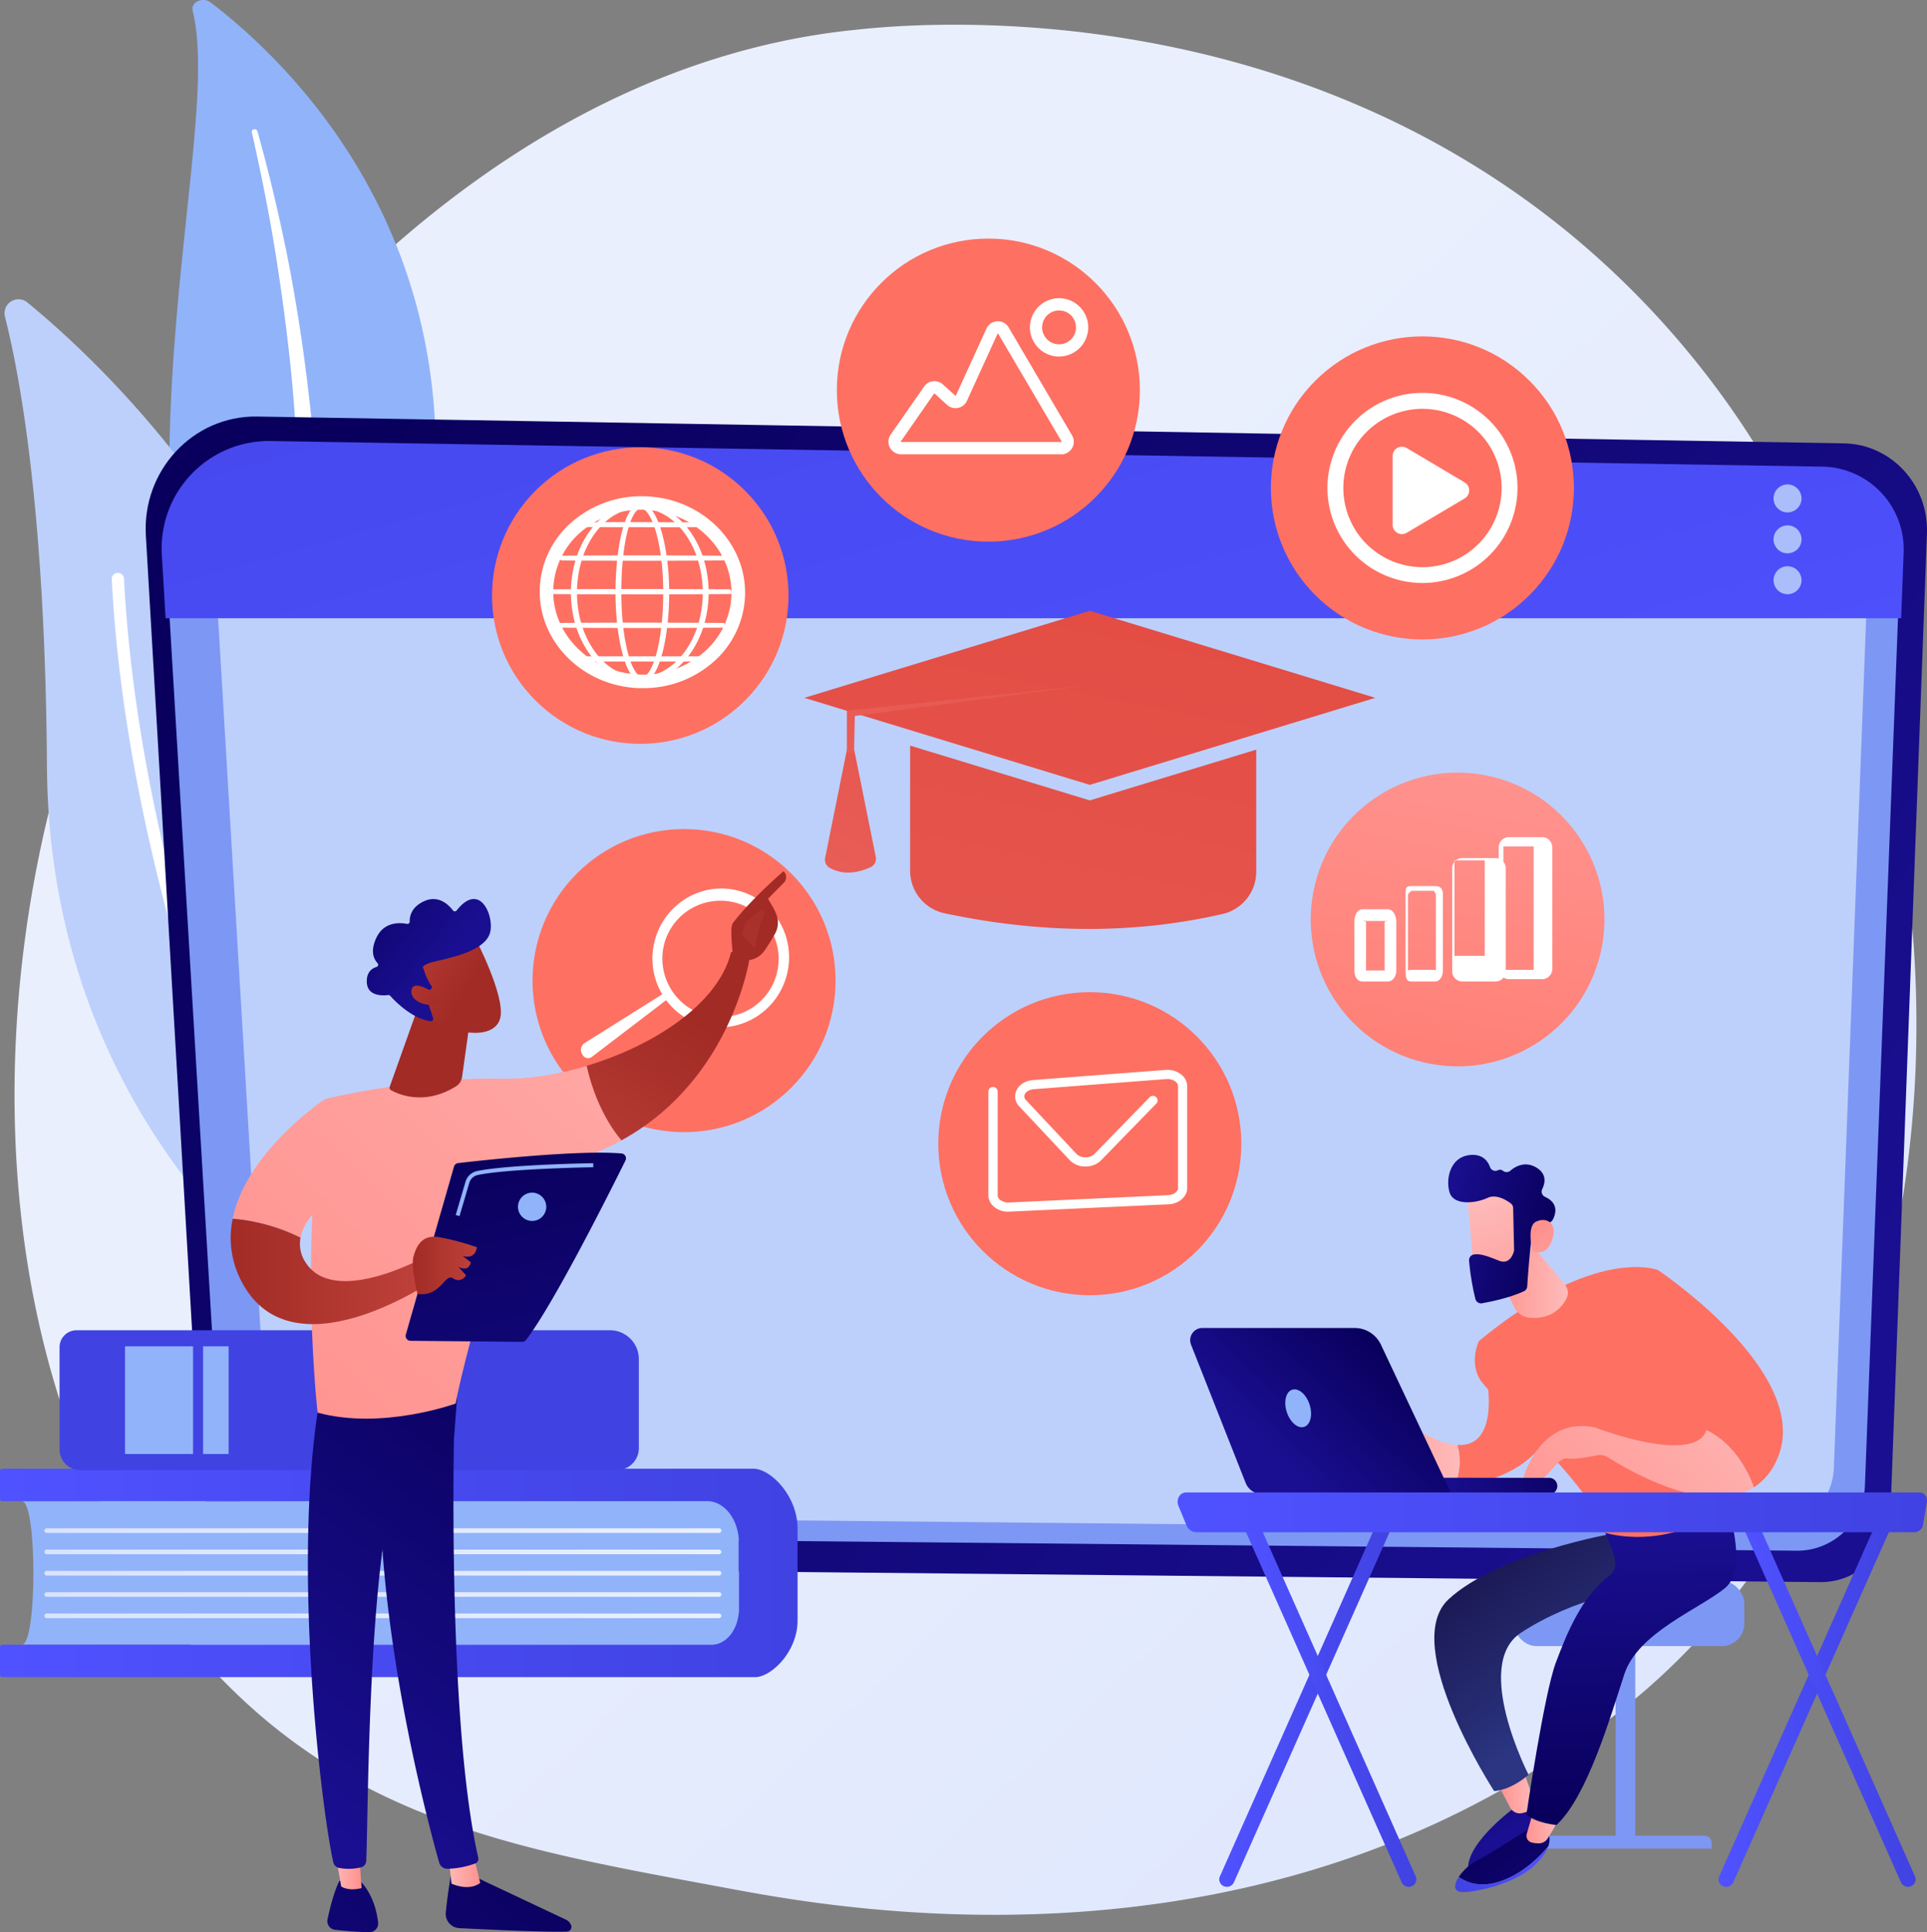 <svg xmlns="http://www.w3.org/2000/svg" xmlns:xlink="http://www.w3.org/1999/xlink" viewBox="0 0 827.7 829.73"><rect x="0" y="0" width="827.7" height="829.73" fill="#808080" stroke="none"/><defs><style>.cls-1{isolation:isolate;}.cls-2{fill:url(#linear-gradient);}.cls-3{fill:#91b3fa;}.cls-11,.cls-13,.cls-4{fill:#fff;}.cls-4{mix-blend-mode:soft-light;}.cls-5{fill:#bdd0fb;}.cls-6{fill:url(#linear-gradient-2);}.cls-7{fill:#7d97f4;}.cls-8{fill:url(#linear-gradient-3);}.cls-9{opacity:0.85;}.cls-10{fill:url(#linear-gradient-4);}.cls-12{fill:url(#linear-gradient-5);}.cls-13{fill-rule:evenodd;}.cls-14{fill:url(#linear-gradient-6);}.cls-15{fill:url(#linear-gradient-7);}.cls-16{fill:url(#linear-gradient-8);}.cls-17{fill:url(#linear-gradient-9);}.cls-18{fill:url(#linear-gradient-10);}.cls-19{fill:url(#linear-gradient-11);}.cls-20{fill:url(#linear-gradient-12);}.cls-21{fill:url(#linear-gradient-13);}.cls-22{fill:url(#linear-gradient-14);}.cls-23{fill:url(#linear-gradient-15);}.cls-24{fill:url(#linear-gradient-16);}.cls-25{fill:url(#linear-gradient-17);}.cls-26{fill:url(#linear-gradient-18);}.cls-27{fill:url(#linear-gradient-19);}.cls-28{fill:url(#linear-gradient-20);}.cls-29{fill:url(#linear-gradient-21);}.cls-30{fill:url(#linear-gradient-22);}.cls-31{fill:url(#linear-gradient-23);}.cls-32{fill:url(#linear-gradient-24);}.cls-33{fill:url(#linear-gradient-25);}.cls-34{fill:url(#linear-gradient-26);}.cls-35{fill:url(#linear-gradient-27);}.cls-36{fill:url(#linear-gradient-28);}.cls-37{fill:url(#linear-gradient-29);}.cls-38{fill:url(#linear-gradient-30);}.cls-39{fill:url(#linear-gradient-31);}.cls-40{fill:url(#linear-gradient-32);}.cls-41{fill:url(#linear-gradient-33);}.cls-42{fill:url(#linear-gradient-34);}.cls-43{fill:url(#linear-gradient-35);}.cls-44{fill:url(#linear-gradient-36);}.cls-45{fill:url(#linear-gradient-37);}.cls-46{fill:url(#linear-gradient-38);}.cls-47{fill:url(#linear-gradient-39);}.cls-48{fill:url(#linear-gradient-40);}.cls-49{fill:url(#linear-gradient-41);}.cls-50{fill:url(#linear-gradient-42);}.cls-51{fill:url(#linear-gradient-43);}.cls-52{fill:url(#linear-gradient-44);}.cls-53{fill:url(#linear-gradient-45);}.cls-54{fill:url(#linear-gradient-46);}.cls-55{fill:url(#linear-gradient-47);}.cls-56{fill:url(#linear-gradient-48);}.cls-57{fill:url(#linear-gradient-49);}.cls-58{fill:url(#linear-gradient-50);}.cls-59{fill:url(#linear-gradient-51);}.cls-60{fill:url(#linear-gradient-52);}.cls-61{fill:url(#linear-gradient-53);}.cls-62{fill:url(#linear-gradient-54);}.cls-63{fill:url(#linear-gradient-55);}.cls-64{fill:url(#linear-gradient-56);}.cls-65{fill:url(#linear-gradient-57);}.cls-66{fill:url(#linear-gradient-58);}.cls-67{fill:url(#linear-gradient-59);}.cls-68{fill:url(#linear-gradient-60);}.cls-69{fill:url(#linear-gradient-61);}.cls-70{fill:url(#linear-gradient-62);}</style><linearGradient id="linear-gradient" x1="897.82" y1="954.7" x2="321.81" y2="341.53" gradientUnits="userSpaceOnUse"><stop offset="0" stop-color="#dae3fe"/><stop offset="1" stop-color="#e9effd"/></linearGradient><linearGradient id="linear-gradient-2" x1="-7627.72" y1="191.15" x2="-8230.63" y2="650.22" gradientTransform="matrix(-1, 0, 0, 1, -7485.15, 0)" gradientUnits="userSpaceOnUse"><stop offset="0" stop-color="#09005d"/><stop offset="1" stop-color="#1a0f91"/></linearGradient><linearGradient id="linear-gradient-3" x1="-7985.48" y1="447.58" x2="-7810.26" y2="-177.06" gradientTransform="matrix(-1, 0, 0, 1, -7485.15, 0)" gradientUnits="userSpaceOnUse"><stop offset="0" stop-color="#4f52ff"/><stop offset="1" stop-color="#4042e2"/></linearGradient><linearGradient id="linear-gradient-4" x1="742.25" y1="-369.23" x2="588.25" y2="-163.23" gradientTransform="translate(261.41 -119.54) rotate(45)" gradientUnits="userSpaceOnUse"><stop offset="0" stop-color="#ff928e"/><stop offset="1" stop-color="#fe7062"/></linearGradient><linearGradient id="linear-gradient-5" x1="935.59" y1="-224.7" x2="781.59" y2="-18.7" gradientTransform="translate(327.12 -370.64) rotate(45)" xlink:href="#linear-gradient-4"/><linearGradient id="linear-gradient-6" x1="637.87" y1="333.12" x2="594.54" y2="560.46" gradientTransform="translate(866.57 -305.19) rotate(76.72)" xlink:href="#linear-gradient-4"/><linearGradient id="linear-gradient-7" x1="498.71" y1="147.61" x2="401.59" y2="630.09" gradientUnits="userSpaceOnUse"><stop offset="0" stop-color="#e1473d"/><stop offset="1" stop-color="#e9605a"/></linearGradient><linearGradient id="linear-gradient-8" x1="505.36" y1="148.95" x2="408.25" y2="631.43" xlink:href="#linear-gradient-7"/><linearGradient id="linear-gradient-9" x1="446.07" y1="191.4" x2="343.79" y2="395.96" xlink:href="#linear-gradient-7"/><linearGradient id="linear-gradient-10" x1="474.7" y1="100.34" x2="398.24" y2="359.66" xlink:href="#linear-gradient-7"/><linearGradient id="linear-gradient-11" x1="795.85" y1="-329.16" x2="641.85" y2="-123.16" gradientTransform="matrix(1, 0, 0, 1, 0, 0)" xlink:href="#linear-gradient-4"/><linearGradient id="linear-gradient-12" x1="833.61" y1="-300.93" x2="679.61" y2="-94.93" gradientTransform="matrix(1, 0, 0, 1, 0, 0)" xlink:href="#linear-gradient-4"/><linearGradient id="linear-gradient-13" x1="979" y1="-192.24" x2="825" y2="13.76" gradientTransform="matrix(1, 0, 0, 1, 0, 0)" xlink:href="#linear-gradient-4"/><linearGradient id="linear-gradient-14" x1="-321.37" y1="758.33" x2="-336.31" y2="787.7" gradientTransform="matrix(-1, 0, 0, 1, 309.1, 0)" xlink:href="#linear-gradient-2"/><linearGradient id="linear-gradient-15" x1="-349.77" y1="770.02" x2="-334.89" y2="770.02" gradientTransform="matrix(-1, 0, 0, 1, 309.1, 0)" gradientUnits="userSpaceOnUse"><stop offset="0" stop-color="#febbba"/><stop offset="1" stop-color="#ff928e"/></linearGradient><linearGradient id="linear-gradient-16" x1="-370.35" y1="730.66" x2="-307.14" y2="642.07" gradientTransform="matrix(-1, 0, 0, 1, 309.1, 0)" gradientUnits="userSpaceOnUse"><stop offset="0" stop-color="#2b3582"/><stop offset="0.23" stop-color="#252a70"/><stop offset="0.73" stop-color="#19164f"/><stop offset="1" stop-color="#150e42"/></linearGradient><linearGradient id="linear-gradient-17" x1="-330.04" y1="788.03" x2="-381.8" y2="855.72" gradientTransform="matrix(-1, 0, 0, 1, 309.1, 0)" xlink:href="#linear-gradient-2"/><linearGradient id="linear-gradient-18" x1="-355.94" y1="802.69" x2="-315.95" y2="802.69" gradientTransform="matrix(-1, 0, 0, 1, 309.1, 0)" xlink:href="#linear-gradient-3"/><linearGradient id="linear-gradient-19" x1="-360.52" y1="783.75" x2="-346.56" y2="783.75" xlink:href="#linear-gradient-15"/><linearGradient id="linear-gradient-20" x1="-393.14" y1="774.81" x2="-389.65" y2="656.35" gradientTransform="matrix(-1, 0, 0, 1, 309.1, 0)" xlink:href="#linear-gradient-2"/><linearGradient id="linear-gradient-21" x1="1150.8" y1="-63.8" x2="996.8" y2="142.2" gradientTransform="matrix(1, 0, 0, 1, 0, 0)" xlink:href="#linear-gradient-4"/><linearGradient id="linear-gradient-22" x1="-317.87" y1="622.76" x2="-269.17" y2="622.76" xlink:href="#linear-gradient-15"/><linearGradient id="linear-gradient-23" x1="1178.13" y1="-43.37" x2="1024.13" y2="162.63" gradientTransform="matrix(1, 0, 0, 1, 0, 0)" xlink:href="#linear-gradient-4"/><linearGradient id="linear-gradient-24" x1="-364.33" y1="550.89" x2="-332.02" y2="550.89" xlink:href="#linear-gradient-15"/><linearGradient id="linear-gradient-25" x1="1197.75" y1="-28.71" x2="1043.75" y2="177.29" gradientTransform="matrix(1, 0, 0, 1, 0, 0)" xlink:href="#linear-gradient-4"/><linearGradient id="linear-gradient-26" x1="1187.61" y1="-36.29" x2="1033.61" y2="169.71" gradientTransform="matrix(1, 0, 0, 1, 0, 0)" xlink:href="#linear-gradient-4"/><linearGradient id="linear-gradient-27" x1="755.02" y1="581.88" x2="663.88" y2="673.74" gradientTransform="matrix(1, 0, 0, 1, 0, 0)" xlink:href="#linear-gradient-15"/><linearGradient id="linear-gradient-28" x1="0.04" y1="-934.79" x2="-40.35" y2="-881.35" gradientTransform="matrix(-0.97, -0.25, -0.25, 0.97, 404.24, 1419.6)" xlink:href="#linear-gradient-15"/><linearGradient id="linear-gradient-29" x1="-30.81" y1="-921.9" x2="17.44" y2="-921.9" gradientTransform="matrix(-0.97, -0.25, -0.25, 0.97, 404.24, 1419.6)" xlink:href="#linear-gradient-2"/><linearGradient id="linear-gradient-30" x1="-59.12" y1="-892.47" x2="-26.72" y2="-925.71" gradientTransform="matrix(-0.97, -0.25, -0.25, 0.97, 404.24, 1419.6)" xlink:href="#linear-gradient-15"/><linearGradient id="linear-gradient-31" x1="11095.09" y1="1298.14" x2="11031.75" y2="1315.5" gradientTransform="translate(-10466.71 -127.7) rotate(-2.83)" xlink:href="#linear-gradient-2"/><linearGradient id="linear-gradient-32" x1="11080.58" y1="579.87" x2="11035.64" y2="627.37" gradientTransform="translate(-10487.12)" xlink:href="#linear-gradient-2"/><linearGradient id="linear-gradient-33" x1="523.7" y1="729.12" x2="599.59" y2="729.12" gradientTransform="matrix(1, 0, 0, 1, 0, 0)" xlink:href="#linear-gradient-3"/><linearGradient id="linear-gradient-34" x1="532.46" y1="729.12" x2="608.36" y2="729.12" gradientTransform="matrix(1, 0, 0, 1, 0, 0)" xlink:href="#linear-gradient-3"/><linearGradient id="linear-gradient-35" x1="738.17" y1="729.12" x2="814.06" y2="729.12" gradientTransform="matrix(1, 0, 0, 1, 0, 0)" xlink:href="#linear-gradient-3"/><linearGradient id="linear-gradient-36" x1="746.93" y1="729.12" x2="822.82" y2="729.12" gradientTransform="matrix(1, 0, 0, 1, 0, 0)" xlink:href="#linear-gradient-3"/><linearGradient id="linear-gradient-37" x1="505.8" y1="649.47" x2="827.7" y2="649.47" gradientTransform="matrix(1, 0, 0, 1, 0, 0)" xlink:href="#linear-gradient-3"/><linearGradient id="linear-gradient-38" x1="0" y1="675.48" x2="342.59" y2="675.48" gradientTransform="matrix(1, 0, 0, 1, 0, 0)" xlink:href="#linear-gradient-3"/><linearGradient id="linear-gradient-39" x1="19.06" y1="657.31" x2="309.84" y2="657.31" xlink:href="#linear-gradient"/><linearGradient id="linear-gradient-40" x1="19.06" y1="666.46" x2="309.84" y2="666.46" xlink:href="#linear-gradient"/><linearGradient id="linear-gradient-41" x1="19.06" y1="675.61" x2="309.84" y2="675.61" xlink:href="#linear-gradient"/><linearGradient id="linear-gradient-42" x1="19.06" y1="684.76" x2="309.84" y2="684.76" xlink:href="#linear-gradient"/><linearGradient id="linear-gradient-43" x1="19.06" y1="693.91" x2="309.84" y2="693.91" xlink:href="#linear-gradient"/><linearGradient id="linear-gradient-44" x1="154.76" y1="349.02" x2="150.76" y2="559.02" gradientTransform="matrix(1, 0, 0, 1, 0, 0)" xlink:href="#linear-gradient-3"/><linearGradient id="linear-gradient-45" x1="13132.96" y1="716.54" x2="12979.68" y2="883.26" gradientTransform="translate(-12883.58 -49.8) rotate(0.54)" xlink:href="#linear-gradient-2"/><linearGradient id="linear-gradient-46" x1="13083.2" y1="728.92" x2="13096.82" y2="728.92" gradientTransform="translate(-12883.58 -49.8) rotate(0.54)" xlink:href="#linear-gradient-15"/><linearGradient id="linear-gradient-47" x1="13145.03" y1="527.98" x2="13014.6" y2="704.77" gradientTransform="translate(-12883.58 -49.8) rotate(0.54)" xlink:href="#linear-gradient-2"/><linearGradient id="linear-gradient-48" x1="13098.57" y1="684.92" x2="12945.29" y2="851.65" gradientTransform="translate(-12883.58 -49.8) rotate(0.54)" xlink:href="#linear-gradient-2"/><linearGradient id="linear-gradient-49" x1="13034.14" y1="728.22" x2="13045.89" y2="728.22" gradientTransform="translate(-12883.58 -49.8) rotate(0.54)" xlink:href="#linear-gradient-15"/><linearGradient id="linear-gradient-50" x1="13121.79" y1="510.83" x2="12991.36" y2="687.61" gradientTransform="translate(-12883.58 -49.8) rotate(0.54)" xlink:href="#linear-gradient-2"/><linearGradient id="linear-gradient-51" x1="410.11" y1="288.67" x2="98.11" y2="608.67" gradientTransform="matrix(1, 0, 0, 1, 0, 0)" xlink:href="#linear-gradient-15"/><linearGradient id="linear-gradient-52" x1="291.64" y1="434.04" x2="238.88" y2="521.77" gradientUnits="userSpaceOnUse"><stop offset="0" stop-color="#a22b25"/><stop offset="1" stop-color="#c0423c"/></linearGradient><linearGradient id="linear-gradient-53" x1="-5621.35" y1="371.67" x2="-5574.68" y2="477.87" gradientTransform="matrix(-1, -0.01, -0.01, 1, -5316.26, 23.02)" xlink:href="#linear-gradient-52"/><linearGradient id="linear-gradient-54" x1="321.52" y1="328.68" x2="328.18" y2="569.35" xlink:href="#linear-gradient-52"/><linearGradient id="linear-gradient-55" x1="374.42" y1="253.86" x2="62.42" y2="573.86" gradientTransform="matrix(1, 0, 0, 1, 0, 0)" xlink:href="#linear-gradient-15"/><linearGradient id="linear-gradient-56" x1="12987.04" y1="472.24" x2="13075.06" y2="472.24" gradientTransform="translate(-12883.58 -49.8) rotate(0.54)" xlink:href="#linear-gradient-52"/><linearGradient id="linear-gradient-57" x1="178.38" y1="482.68" x2="160.38" y2="554.01" xlink:href="#linear-gradient-52"/><linearGradient id="linear-gradient-58" x1="3952.43" y1="6805.85" x2="3939.42" y2="6762.95" gradientTransform="matrix(0.75, -0.66, 0.66, 0.75, -7246.35, -2085.55)" xlink:href="#linear-gradient-52"/><linearGradient id="linear-gradient-59" x1="3940.69" y1="6731.11" x2="3951.57" y2="6793.16" gradientTransform="matrix(0.75, -0.66, 0.66, 0.75, -7246.35, -2085.55)" xlink:href="#linear-gradient-2"/><linearGradient id="linear-gradient-60" x1="3939.13" y1="6805.65" x2="3927.43" y2="6767.05" gradientTransform="matrix(0.75, -0.66, 0.66, 0.75, -7246.35, -2085.55)" xlink:href="#linear-gradient-52"/><linearGradient id="linear-gradient-61" x1="12813.66" y1="489.89" x2="12862.23" y2="692.27" gradientTransform="translate(-12603.05)" xlink:href="#linear-gradient-2"/><linearGradient id="linear-gradient-62" x1="12780.37" y1="543.43" x2="12807.89" y2="543.43" gradientTransform="translate(-12603.05)" xlink:href="#linear-gradient-52"/></defs><g class="cls-1"><g id="Warstwa_2" data-name="Warstwa 2"><g id="Metaphor_illustration" data-name="Metaphor illustration"><path class="cls-2" d="M724.87,708.7c-21.26,21.92-40.29,34.8-54.85,44.53C528,848.09,365.55,820.75,315.34,811.4c-81-15.08-149.39-25.71-208.14-78.79C-26.31,612-19.81,360.38,82.2,204.52,94.3,186,196.15,35.06,358.9,13.78c4-.52,7-.82,9.56-1.09C393.63,10,549.65-4,676.87,102.54a379.18,379.18,0,0,1,74.69,84.74C850.93,340.75,851.25,578.44,724.87,708.7Z"/><path class="cls-3" d="M82.74,4.51c-.9-3.59,4.45-6,7.73-3.48,33.31,25.42,113.36,101.54,93.64,234.71-24.75,167.1,18.07,228,71.32,265.15,0,0-73.08-17.41-119.13-79.23C23.23,269.89,98.72,68.28,82.74,4.51Z"/><path class="cls-4" d="M108.14,56.66c4.19,18.6,7.93,37.25,10.82,56s5.33,37.51,6.93,56.33,2.57,37.66,2.66,56.51-.61,37.69-1.5,56.6-1.65,37.94-.16,57.11,5.77,38.43,14.27,56.51c2.13,4.51,4.36,9,6.9,13.34s5.12,8.68,7.89,12.93a203.9,203.9,0,0,0,18.91,24.47,234.72,234.72,0,0,0,49.75,41,5.19,5.19,0,0,0,6.29-.68,3.22,3.22,0,0,0-.73-5.06h0c-4.45-2.94-8.85-5.91-13.08-9-2.14-1.54-4.19-3.15-6.28-4.73s-4.11-3.21-6.06-4.9a207,207,0,0,1-22-21.26,202.48,202.48,0,0,1-32.35-48.85A159.11,159.11,0,0,1,141,366.26a172.11,172.11,0,0,1-4.58-27.59c-1.63-18.61-.93-37.46-.34-56.36s1-37.92.41-56.91q-.37-14.24-1.37-28.46c-.3-4.74-.71-9.48-1.11-14.21s-.95-9.46-1.49-14.19q-3.27-28.33-8.7-56.46c-3.73-18.72-8.07-37.35-13.28-55.81a1.24,1.24,0,0,0-1.45-.74A1,1,0,0,0,108.14,56.66Z"/><path class="cls-5" d="M141.23,549.79a9.5,9.5,0,0,1-15.06,4.67c-29-23.28-105.16-96.54-106-225C19.48,221,8.8,162.21,2.1,135.87a6,6,0,0,1,9.54-6.07C60.71,170,210.25,315.35,141.23,549.79Z"/><path class="cls-4" d="M132.11,550.4a2.61,2.61,0,0,1-4-.94C127.43,548,55.75,399.58,48,248.78a2.63,2.63,0,0,1,5.26-.27c7.73,149.7,78.95,297.17,79.67,298.64A2.62,2.62,0,0,1,132.11,550.4Z"/><path class="cls-6" d="M792,190.4,110.48,178.88C83,178.42,61,202,62.65,230L86.11,633.38c1.28,22.08,19,39.37,40.64,39.58l655.07,6.48C798,679.6,811.37,666.55,812,650l15.68-421C828.43,208.16,812.32,190.74,792,190.4Z"/><path class="cls-7" d="M781.51,200.67,117.82,189.72a45.9,45.9,0,0,0-46.58,48.62L94.08,622.13a40.05,40.05,0,0,0,39.59,37.66l638,6.16a29.12,29.12,0,0,0,29.37-28l15.27-400.55A35.39,35.39,0,0,0,781.51,200.67Z"/><path class="cls-5" d="M769.1,213.9l-632-10.43a43.71,43.71,0,0,0-44.36,46.3L114.5,615.23a38.14,38.14,0,0,0,37.7,35.86L759.7,657a27.73,27.73,0,0,0,28-26.67L802.2,248.87A33.69,33.69,0,0,0,769.1,213.9Z"/><path class="cls-8" d="M116.28,189.4l666.48,11a35.52,35.52,0,0,1,34.91,36.88l-1.07,28.23H71.13l-1.62-27.28A46.1,46.1,0,0,1,116.28,189.4Z"/><g class="cls-9"><path class="cls-5" d="M761.8,214.05a6,6,0,1,0,6-6A6,6,0,0,0,761.8,214.05Z"/><path class="cls-5" d="M761.8,231.62a6,6,0,1,0,6-6A6,6,0,0,0,761.8,231.62Z"/><path class="cls-5" d="M761.8,249.18a6,6,0,1,0,6-6A6,6,0,0,0,761.8,249.18Z"/></g><circle class="cls-10" cx="275.01" cy="255.78" r="63.68" transform="translate(-100.31 269.37) rotate(-45)"/><path class="cls-11" d="M276.23,295.51c-.71,0-1.41,0-2.12,0-24.29-1.07-43.25-20.41-42.25-43.12a39.6,39.6,0,0,1,14.25-28.61,45.43,45.43,0,0,1,31.6-10.62C302,214.19,321,233.53,320,256.23h0a39.63,39.63,0,0,1-14.26,28.62A45.22,45.22,0,0,1,276.23,295.51Zm-.64-76.62a39.44,39.44,0,0,0-25.71,9.27,33.87,33.87,0,0,0-12.22,24.45c-.85,19.5,15.61,36.12,36.7,37.05a39.74,39.74,0,0,0,27.58-9.23A33.94,33.94,0,0,0,314.16,256c.85-19.5-15.62-36.12-36.71-37C276.83,218.9,276.21,218.89,275.59,218.89Z"/><path class="cls-11" d="M286.43,254.48a115.74,115.74,0,0,1-1.66,20.19c-.3,1.66-.65,3.32-1.06,5s-.9,3.26-1.48,4.85a23.53,23.53,0,0,1-2.22,4.57,9.08,9.08,0,0,1-1.66,1.95,4.61,4.61,0,0,1-1.09.7,3.2,3.2,0,0,1-2.55.07,4.38,4.38,0,0,1-1.12-.67,8.82,8.82,0,0,1-1.7-1.91,22.44,22.44,0,0,1-2.24-4.56,46,46,0,0,1-1.5-4.85c-.42-1.64-.77-3.3-1.08-5-.6-3.33-1-6.68-1.29-10.05s-.41-6.75-.43-10.13c0-1.69,0-3.38.1-5.07s.15-3.38.28-5.06c.24-3.37.62-6.73,1.17-10.07.28-1.67.6-3.33,1-5a45.23,45.23,0,0,1,1.41-4.87c.28-.8.59-1.59.94-2.36a16.73,16.73,0,0,1,1.21-2.24,8,8,0,0,1,1.66-1.92,4,4,0,0,1,1.1-.66,2.88,2.88,0,0,1,1.26-.23,3.36,3.36,0,0,1,1.25.29,5,5,0,0,1,1.08.68,9.33,9.33,0,0,1,1.7,1.9,23.13,23.13,0,0,1,2.33,4.5,47.68,47.68,0,0,1,1.59,4.82c.45,1.63.83,3.28,1.16,4.93A106.61,106.61,0,0,1,286.43,254.48Zm-.5,0q0-5.05-.4-10.09a96.51,96.51,0,0,0-1.31-10c-.31-1.65-.67-3.3-1.1-4.92a46.21,46.21,0,0,0-1.53-4.8,22.49,22.49,0,0,0-2.26-4.49,8.88,8.88,0,0,0-1.64-1.87,4.4,4.4,0,0,0-1-.67,3,3,0,0,0-1.19-.29,2.89,2.89,0,0,0-1.19.22,4.38,4.38,0,0,0-1,.65,8.12,8.12,0,0,0-1.6,1.9,17.42,17.42,0,0,0-1.17,2.22c-.34.77-.64,1.56-.91,2.35a47.9,47.9,0,0,0-1.35,4.86c-.37,1.64-.67,3.3-.93,5-.51,3.33-.85,6.68-1.06,10s-.29,6.73-.28,10.1.1,6.73.35,10.09.64,6.7,1.21,10c.29,1.66.63,3.3,1,4.94a47.75,47.75,0,0,0,1.46,4.82,22.31,22.31,0,0,0,2.17,4.51,8.54,8.54,0,0,0,1.63,1.86,4,4,0,0,0,1,.63,2.78,2.78,0,0,0,1.17.23,3,3,0,0,0,1.17-.29,4.43,4.43,0,0,0,1-.67,8.81,8.81,0,0,0,1.6-1.89,22.88,22.88,0,0,0,2.14-4.53,47.82,47.82,0,0,0,1.44-4.83c.4-1.63.73-3.28,1-4.94.58-3.31,1-6.66,1.21-10S285.93,257.85,285.93,254.48Z"/><path class="cls-11" d="M275.89,293a4.24,4.24,0,0,1-1.55-.31,5.25,5.25,0,0,1-1.36-.81,9.35,9.35,0,0,1-1.89-2.13,22.67,22.67,0,0,1-2.36-4.76,48.17,48.17,0,0,1-1.53-5c-.41-1.58-.76-3.22-1.09-5-.58-3.19-1-6.51-1.31-10.15-.27-3.31-.41-6.74-.43-10.21,0-1.81,0-3.59.1-5.11.06-1.71.15-3.43.28-5.09.27-3.66.66-7,1.18-10.16.3-1.81.63-3.46,1-5a45.51,45.51,0,0,1,1.43-5c.32-.91.64-1.7,1-2.44a17.75,17.75,0,0,1,1.28-2.36,8.83,8.83,0,0,1,1.86-2.16,5.09,5.09,0,0,1,1.36-.81,4.1,4.1,0,0,1,1.66-.29,4.23,4.23,0,0,1,1.6.37,6,6,0,0,1,1.31.82,10,10,0,0,1,1.88,2.09,23.74,23.74,0,0,1,2.43,4.7,47.21,47.21,0,0,1,1.64,4.92c.43,1.59.82,3.23,1.17,5a106.11,106.11,0,0,1,1.87,20.36h0a116.66,116.66,0,0,1-1.67,20.36c-.33,1.8-.68,3.44-1.08,5a48.81,48.81,0,0,1-1.52,4.95,23.34,23.34,0,0,1-2.31,4.77,9.72,9.72,0,0,1-1.85,2.16,5.72,5.72,0,0,1-1.31.85A4.23,4.23,0,0,1,276,293Zm-.51-74.67a2,2,0,0,0-.74.15,3.38,3.38,0,0,0-.8.5,7.2,7.2,0,0,0-1.4,1.67,18.29,18.29,0,0,0-1.1,2.09c-.3.69-.59,1.43-.88,2.27a47,47,0,0,0-1.31,4.76c-.35,1.53-.65,3.14-.92,4.89-.48,3.11-.82,6.37-1.05,9.95-.19,3.06-.29,6.35-.28,10,0,3.41.11,6.78.35,10,.27,3.57.66,6.81,1.2,9.93.3,1.74.64,3.33,1,4.87a43.92,43.92,0,0,0,1.42,4.72,20.33,20.33,0,0,0,2.07,4.3,7.1,7.1,0,0,0,1.43,1.65,3.05,3.05,0,0,0,.78.48,2.31,2.31,0,0,0,.78.16,2.14,2.14,0,0,0,.79-.2,3.76,3.76,0,0,0,.79-.53,8.07,8.07,0,0,0,1.41-1.68,22.05,22.05,0,0,0,2-4.33,46.53,46.53,0,0,0,1.4-4.72c.38-1.53.71-3.12,1-4.88.53-3.08.92-6.33,1.19-9.92.25-3.24.37-6.61.37-10h0c0-3.4-.13-6.77-.4-10a95.56,95.56,0,0,0-1.29-9.91c-.33-1.72-.68-3.31-1.09-4.85a43.56,43.56,0,0,0-1.5-4.7,21.09,21.09,0,0,0-2.15-4.29,8.28,8.28,0,0,0-1.45-1.67,4.91,4.91,0,0,0-.82-.53,2.34,2.34,0,0,0-.81-.2Z"/><path class="cls-11" d="M303.41,254.48a49.34,49.34,0,0,1-1.74,12.9,41.63,41.63,0,0,1-5.38,11.83,34.86,34.86,0,0,1-4.1,5,28.42,28.42,0,0,1-5.06,4.09,24.64,24.64,0,0,1-5.9,2.71,22.42,22.42,0,0,1-6.41,1,22.12,22.12,0,0,1-6.41-1,24.23,24.23,0,0,1-5.9-2.7,28.81,28.81,0,0,1-5.06-4.08,33.29,33.29,0,0,1-4.12-5,41.81,41.81,0,0,1-5.39-11.83,46.53,46.53,0,0,1-1.3-6.4,48.38,48.38,0,0,1,0-13,48.09,48.09,0,0,1,1.31-6.4,41.78,41.78,0,0,1,5.4-11.82,33.75,33.75,0,0,1,4.11-5,29.18,29.18,0,0,1,5.06-4.08,24.37,24.37,0,0,1,5.9-2.69,22.06,22.06,0,0,1,6.4-1,22.35,22.35,0,0,1,6.4,1,24.61,24.61,0,0,1,5.9,2.7,29.11,29.11,0,0,1,5.05,4.08,34.27,34.27,0,0,1,4.11,5,41.73,41.73,0,0,1,5.38,11.82A49.77,49.77,0,0,1,303.41,254.48Zm-.57,0a49.06,49.06,0,0,0-1.67-12.76A41.4,41.4,0,0,0,296,230a33.53,33.53,0,0,0-4-5,28.25,28.25,0,0,0-5-4.09,24.06,24.06,0,0,0-5.82-2.7,21.61,21.61,0,0,0-6.34-1,21.94,21.94,0,0,0-6.33,1,23.52,23.52,0,0,0-5.82,2.7,28.18,28.18,0,0,0-5,4.09,33.62,33.62,0,0,0-4,5,41.57,41.57,0,0,0-5.19,11.74,46.75,46.75,0,0,0-1.24,6.32,49.43,49.43,0,0,0,0,12.86,48.7,48.7,0,0,0,1.25,6.32,41.54,41.54,0,0,0,5.2,11.73,33.53,33.53,0,0,0,4,5,27.28,27.28,0,0,0,4.95,4.08,24.06,24.06,0,0,0,5.82,2.7,21.11,21.11,0,0,0,12.65,0,23.66,23.66,0,0,0,5.82-2.69,27.7,27.7,0,0,0,5-4.08,34,34,0,0,0,4-5,41.75,41.75,0,0,0,5.21-11.74A49.07,49.07,0,0,0,302.84,254.48Z"/><path class="cls-11" d="M274.82,293a23.16,23.16,0,0,1-6.69-1,25.35,25.35,0,0,1-6.14-2.82,29.57,29.57,0,0,1-5.24-4.22,35.55,35.55,0,0,1-4.23-5.19A42.45,42.45,0,0,1,247,267.66a47.66,47.66,0,0,1-1.33-6.54,49.29,49.29,0,0,1,0-13.29,48.61,48.61,0,0,1,1.34-6.52,42.48,42.48,0,0,1,5.52-12.11,35,35,0,0,1,4.24-5.19A29.81,29.81,0,0,1,262,219.8a25.31,25.31,0,0,1,6.14-2.8,22.84,22.84,0,0,1,13.37,0,25.45,25.45,0,0,1,6.13,2.81,29.84,29.84,0,0,1,5.22,4.21,34.79,34.79,0,0,1,4.23,5.19,42.37,42.37,0,0,1,5.51,12.1,50.48,50.48,0,0,1,1.79,13.16h0a50.37,50.37,0,0,1-1.78,13.16,42.47,42.47,0,0,1-5.5,12.12,35.55,35.55,0,0,1-4.23,5.19,29.15,29.15,0,0,1-5.23,4.22,25.28,25.28,0,0,1-6.13,2.82A23.19,23.19,0,0,1,274.82,293Zm0-74.82a20.91,20.91,0,0,0-6.05.93,23.06,23.06,0,0,0-5.58,2.59,27.16,27.16,0,0,0-4.78,3.95,32.65,32.65,0,0,0-3.89,4.89A40.22,40.22,0,0,0,249.46,242a46.77,46.77,0,0,0-1.22,6.19,48.61,48.61,0,0,0,0,12.6,45.5,45.5,0,0,0,1.23,6.19,40.3,40.3,0,0,0,5.07,11.45,32.56,32.56,0,0,0,3.89,4.88,26.65,26.65,0,0,0,4.78,3.94,23,23,0,0,0,5.57,2.59,21.2,21.2,0,0,0,6.05.93,20.72,20.72,0,0,0,6-.93,22.94,22.94,0,0,0,5.59-2.58,27.37,27.37,0,0,0,4.78-3.94,33.26,33.26,0,0,0,3.9-4.88A40.14,40.14,0,0,0,300.21,267a48.28,48.28,0,0,0,0-25,40.45,40.45,0,0,0-5.08-11.47,32.56,32.56,0,0,0-3.89-4.88,27.58,27.58,0,0,0-4.79-3.95,23.44,23.44,0,0,0-5.58-2.59A21.25,21.25,0,0,0,274.82,218.17Z"/><path class="cls-11" d="M241.47,239.63l8.58-.07,8.58,0,17.17,0,17.17,0,8.59,0,8.58.07a0,0,0,0,1,0,0,0,0,0,0,1,0,0l-8.58.08-8.59,0-17.17,0-17.17,0-8.58,0-8.58-.07h0S241.44,239.63,241.47,239.63Z"/><polygon class="cls-11" points="275.81 240.83 250.05 240.76 241.05 240.69 240.45 240.08 240.45 239.64 240.47 238.68 241.46 238.65 258.63 238.53 275.8 238.5 301.56 238.58 311.12 238.67 311.15 240.65 310.14 240.68 292.98 240.79 275.81 240.83"/><path class="cls-11" d="M251.42,225.2c2,0,4.07,0,6.1-.07l6.09,0c2,0,4.07,0,6.1,0l6.09,0,12.19,0,6.1,0c2,0,4.06,0,6.09.08h0a.06.06,0,0,1,0,0l-6.11.07-6.1,0-12.19,0h-6.09c-2,0-4.06,0-6.1,0l-6.09,0-6.1-.07s0,0,0,0A0,0,0,0,1,251.42,225.2Z"/><path class="cls-11" d="M275.81,226.4l-7.68,0c-1.51,0-3,0-4.52,0l-8.13-.06-4.07,0-1,0,0-2,1,0,3.94-.05,8.26-.06h4.29l7.9,0,20.51.1,3.89.05,1,0-.05,2-1,0c-1.34,0-2.69,0-4.05,0l-8.13.07Z"/><path class="cls-11" d="M238.48,254.06l9.33-.07,9.33,0,18.66,0,18.67,0,9.33,0,9.33.08,0,0s0,0,0,0l-9.33.07-9.33,0-18.67,0-18.66,0-9.33,0-9.33-.07a0,0,0,0,1,0-.08Z"/><polygon class="cls-11" points="275.81 255.26 247.81 255.19 237.5 255.12 237.46 253.12 238.47 253.08 257.14 252.97 275.8 252.94 303.8 253.02 313.55 253.09 314.14 253.7 314.1 255.09 313.13 255.11 294.47 255.23 275.81 255.26"/><path class="cls-11" d="M241.47,268.5l8.58-.07,8.58,0,17.17,0,17.17,0,8.59.05,8.58.07h0s0,0,0,0l-8.58.08-8.59,0-17.17,0-17.17,0-8.58,0-8.58-.07s0,0,0,0S241.44,268.5,241.47,268.5Z"/><polygon class="cls-11" points="275.81 269.7 250.05 269.63 241.05 269.56 240.45 268.95 240.45 268.51 240.47 267.55 241.46 267.51 258.63 267.4 275.8 267.37 301.56 267.45 311.12 267.53 311.15 269.52 310.14 269.55 292.98 269.66 275.81 269.7"/><path class="cls-11" d="M301.41,283.1H252.65a.13.13,0,0,1,0-.26h48.76a.13.13,0,1,1,0,.26Z"/><path class="cls-11" d="M301.41,284.09H252.65a1.12,1.12,0,0,1,0-2.24h48.76a1.12,1.12,0,0,1,0,2.24Z"/><circle class="cls-12" cx="610.96" cy="209.54" r="65.08" transform="translate(30.78 493.39) rotate(-45)"/><path class="cls-11" d="M611,250.36a40.82,40.82,0,1,1,40.81-40.82A40.86,40.86,0,0,1,611,250.36Zm0-74.79a34,34,0,1,0,34,34A34,34,0,0,0,611,175.57Z"/><path class="cls-13" d="M598.17,225.26V195.92a4,4,0,0,1,6.11-3.48L629,207.11a4,4,0,0,1,0,7l-24.73,14.67A4,4,0,0,1,598.17,225.26Z"/><circle class="cls-14" cx="626.1" cy="394.89" r="63.07" transform="translate(97.93 913.51) rotate(-76.72)"/><path class="cls-11" d="M596.07,421.5H585.2c-2.39,0-3.45-2.4-3.45-4.82V395.81c0-2.42,1.06-5.31,3.45-5.31h10.87c2.35,0,3.68,2.85,3.68,5.31v20.87C599.75,419.14,598.42,421.5,596.07,421.5Zm-.32-4.74v0ZM585.2,395.5s1.55.26,1.55.31v20.87a3.19,3.19,0,0,1-.75.08h9.74s-1-.05-1-.08V395.81s1.2-.31,1.2-.31Z"/><path class="cls-11" d="M616.28,421.5h-10.2c-2.31,0-2.33-2.4-2.33-4.82V384c0-2.42,0-3.45,2.33-3.45h10.2c2.28,0,3.47.91,3.47,3.45v32.73C619.75,419.22,618.56,421.5,616.28,421.5Zm-10.07-5h9.69a8.58,8.58,0,0,0,.85.18V384s-.85-1.45-.85-1.45h-9.69s-1.46,1.42-1.46,1.45v32.73S606.2,416.5,606.21,416.5Z"/><path class="cls-11" d="M646.75,417.1a4.39,4.39,0,0,1-4.39,4.4H628.14a4.4,4.4,0,0,1-4.39-4.4V372.89a4.39,4.39,0,0,1,4.39-4.39h14.22a4.38,4.38,0,0,1,4.39,4.39Zm-9-47.53a.07.07,0,0,0-.07-.07H624.83a.08.08,0,0,0-.08.07v40.85a.09.09,0,0,0,.08.08h12.85a.08.08,0,0,0,.07-.08Z"/><path class="cls-11" d="M666.75,416.1a4.39,4.39,0,0,1-4.39,4.4H648.14a4.4,4.4,0,0,1-4.39-4.4V363.89a4.39,4.39,0,0,1,4.39-4.39h14.22a4.38,4.38,0,0,1,4.39,4.39Zm-8-52.53a.07.07,0,0,0-.07-.07H645.83a.08.08,0,0,0-.08.07v52.85a.09.09,0,0,0,.08.08h12.85a.08.08,0,0,0,.07-.08Z"/><polygon class="cls-15" points="468.1 262.3 345.48 299.68 468.1 337.06 590.73 299.68 468.1 262.3"/><path class="cls-16" d="M468.1,343.72,390.92,320.2v53.74a18.68,18.68,0,0,0,14.8,18.27c41.45,8.79,81.3,9.06,119.46.29a18.64,18.64,0,0,0,14.41-18.19V321.93Z"/><path class="cls-17" d="M373.88,372.45q-10.06,4.47-17.59.19a4,4,0,0,1-1.87-4.21l10.92-54.26L376.17,368A4,4,0,0,1,373.88,372.45Z"/><polygon class="cls-18" points="468.1 294.14 363.75 305.23 363.75 323.33 366.84 323.33 367.16 307.47 468.1 294.14"/><circle class="cls-19" cx="424.53" cy="167.54" r="65.08"/><path class="cls-11" d="M455.84,195.09H387a5.39,5.39,0,0,1-4.42-8.47L396.93,166a5.35,5.35,0,0,1,3.83-2.28,5.41,5.41,0,0,1,4.24,1.38l5.44,4.91a.11.11,0,0,0,.11-.08l13.15-28.81a5.39,5.39,0,0,1,9.55-.5L460.49,187a5.4,5.4,0,0,1-4.65,8.13ZM401.45,169l-.22,0-14.31,20.58a.13.13,0,0,0,0,.15.12.12,0,0,0,.13.08h68.8a.13.13,0,0,0,.13-.07.13.13,0,0,0,0-.15l-27.24-46.3s-.05-.06-.13-.07a.12.12,0,0,0-.13.08l-13.15,28.82a5.39,5.39,0,0,1-8.55,1.74Z"/><path class="cls-11" d="M454.91,153.11a12.52,12.52,0,1,1,12.51-12.52A12.54,12.54,0,0,1,454.91,153.11Zm0-19.79a7.27,7.27,0,1,0,7.26,7.27A7.28,7.28,0,0,0,454.91,133.32Z"/><circle class="cls-20" cx="293.82" cy="421.12" r="65.08"/><path class="cls-11" d="M337.73,419.52c4.58-15.83-4.3-32.31-19.84-36.81s-31.86,4.67-36.45,20.5,4.29,32.31,19.83,36.82S333.14,435.35,337.73,419.52Zm-52.16-15.11a25,25,0,1,1,16.93,31.41A25.23,25.23,0,0,1,285.57,404.41Z"/><path class="cls-11" d="M286.61,425.65,251,448a3.5,3.5,0,0,0-.89,4.76l.16.27a2.65,2.65,0,0,0,3.89.9L288,428.08Z"/><circle class="cls-21" cx="468.1" cy="491.16" r="65.08"/><path class="cls-11" d="M433.05,520.36a9.31,9.31,0,0,1-6.45-2.43,6.38,6.38,0,0,1-2.07-4.6V468.8a2,2,0,0,1,4,0v44.53a2.5,2.5,0,0,0,.84,1.75,5.6,5.6,0,0,0,4,1.33l68.34-3.15c2.37-.1,4.29-1.49,4.29-3.08V466.47a2.51,2.51,0,0,0-.88-1.79,5.66,5.66,0,0,0-4.2-1.28l-56.85,4.35c-2.31.17-3.58,1.37-3.95,2.34a2.17,2.17,0,0,0,.57,2.35l21.69,23.1a5.34,5.34,0,0,0,3.81,1.47,5.6,5.6,0,0,0,3.89-1.43L494,471a2,2,0,0,1,2.83,2.76L472.9,498.33a9.36,9.36,0,0,1-6.75,2.62,9.2,9.2,0,0,1-6.66-2.71l-21.68-23.1a6.09,6.09,0,0,1-1.38-6.48c1.06-2.72,3.87-4.58,7.33-4.85l56.85-4.34a9.6,9.6,0,0,1,7.18,2.32,6.37,6.37,0,0,1,2.14,4.68v43.71c0,3.73-3.53,6.82-8,7l-68.35,3.14Z"/><rect class="cls-7" x="693.94" y="700.61" width="8.46" height="91.47"/><path class="cls-7" d="M735.21,793.85H661.13V791.2a2.85,2.85,0,0,1,2.85-2.85h68.16a3.06,3.06,0,0,1,3.07,3.07Z"/><rect class="cls-7" x="650.23" y="678.83" width="98.99" height="28.08" rx="9.67"/><path class="cls-22" d="M651.06,775.88s-24.16,17.41-20,29.11c0,0,26.43-11.4,29.62-20.38s-.54-13-.54-13Z"/><path class="cls-23" d="M654.69,761.29l3.95,11.42a4,4,0,0,1-1.54,4.66,10.27,10.27,0,0,1-3.27,1.26,4.61,4.61,0,0,1-5.12-2.32L644,767.42Z"/><path class="cls-24" d="M693.12,658.52s-49.61,8.6-70.89,28.26,19.53,82.37,19.53,82.37,6.69,0,14.79-7c0,0-24.2-47.16-3.34-60.91,23.45-15.47,50.47-19,50.47-19L693.6,660Z"/><path class="cls-25" d="M635.3,798.52c5.31-2.46,20.35-13,22.88-13.45s6.94,2.51,6.94,2.51,1.07,1.93-.08,5.28c-3.53,4.28-11.37,12.42-21.9,15.45-7.76,2.23-13.18.15-16.55-2.28A22.34,22.34,0,0,1,635.3,798.52Z"/><path class="cls-26" d="M643.14,808.31c10.53-3,18.37-11.17,21.9-15.45-.77,2.27-2.55,5.19-6.36,8.62-9.45,8.49-27.5,11.55-31.34,11-3.08-.47-2.79-3.32-.75-6.41C630,808.46,635.38,810.54,643.14,808.31Z"/><path class="cls-27" d="M669.62,780.15c-.06,1.47-3,6.49-4.8,9.3a4.53,4.53,0,0,1-3.86,2.16,11.4,11.4,0,0,1-3.19-.38,3,3,0,0,1-2-3.68l3.42-11.67Z"/><path class="cls-28" d="M740.88,643.63s11,29.46,0,38.42-37.3,19.05-43.17,36.89-15.84,52.53-29.17,64.81c0,0-9.37-.91-12.88-4.64,0,0,7.6-51.77,12.6-65.06,4.34-11.5,10.73-28.11,23-37.39,3.51-2.66,2.89-6.86,1.27-10.95l-3-7.44Z"/><path class="cls-29" d="M626,620.54c18.47,1.11,12.72-28.4,12.38-29.57l28,19.8s-1.48,15.78-24.79,24.06A29,29,0,0,1,625.54,636,25.55,25.55,0,0,0,626,620.54Z"/><path class="cls-30" d="M590.25,611.66c6.88-4.79,14.68,0,14.68,0,9.21,6,16,8.58,21,8.88a25.55,25.55,0,0,1-.43,15.46c-10.31-2.22-17.69-9.68-20.89-13.51A3.33,3.33,0,0,0,600,622c-1.43,1.14-2.83,2.69-2.57,4.32.49,3.21-3.24,4.24-3.52,3.07s1.28-8.08,1.28-8.08-7.47,7.5-10.38,10.39-6.58,0-6.58,0S583.36,616.45,590.25,611.66Z"/><path class="cls-31" d="M712.11,545.39s-26.88-10.76-76.89,30.53c0,0-4.18,8.65.38,16.35s48,45.2,53.95,66c0,0,25.87,8.4,52.63-11.53C742.18,646.74,739.82,588.85,712.11,545.39Z"/><path class="cls-32" d="M659,535.79l13.23,16a5.28,5.28,0,0,1,.69,5.67c-1.83,3.74-6.19,9.19-15.85,8.44a8.12,8.12,0,0,1-6.68-4.55l-9.25-19.13Z"/><path class="cls-33" d="M732.92,614.08c3.12-12.71-28.49-41-28.49-41l7.68-27.66s68.24,45.43,50.85,82a26.6,26.6,0,0,1-9.64,11.36C747.82,623.92,739.06,617.13,732.92,614.08Z"/><path class="cls-34" d="M732.94,612.23a.75.75,0,0,0,.72-.57c3.19-13-27.4-40.6-28.71-41.77a.75.75,0,0,0-1,1.12c.31.28,31.23,28.17,28.25,40.3a.75.75,0,0,0,.55.9Z"/><path class="cls-35" d="M685.05,613s37.47,14.54,46.62,3.6a6.12,6.12,0,0,0,1.25-2.51c6.14,3,14.9,9.84,20.4,24.63-19.71,12.59-53.39-7-62.5-12.79a6.8,6.8,0,0,0-5-.92c-3.52.73-9.59,1.8-12.86,1.3-4.79-.74-11.66,16.15-19.43,10.94C653.5,637.24,660.15,607.88,685.05,613Z"/><path class="cls-36" d="M630.19,512.23c-.13.51,3.1,35.57,3.1,35.57l20-2.27,1.87-33.69S632.42,503.59,630.19,512.23Z"/><path class="cls-37" d="M649.94,518.83l.4,17.81a2.55,2.55,0,0,1-.07.67c-.35,1.35-1.89,5.92-6.47,4.07-4.16-1.69-8-3.17-10.79-2.63a2.47,2.47,0,0,0-2,2.67,107.18,107.18,0,0,0,2.73,16.47,2.49,2.49,0,0,0,2.84,1.79c3.81-.68,11.82-2.32,17.95-5.15a2.46,2.46,0,0,0,1.45-2.09c.3-4.45,1.26-18,2.11-21.71.8-3.5,5.39-5.15,7.36-5.7a2.42,2.42,0,0,0,1.5-1.21c1.12-2.1,2.88-7-3.29-9.82a2.49,2.49,0,0,1-1.21-3.38c1.23-2.53,2.07-6.51-2.63-9.27s-8.83-.54-11.1,1.42a2.48,2.48,0,0,1-3.19,0,2,2,0,0,0-2.24-.16A2.44,2.44,0,0,1,640,501.2c-.94-2.6-3.1-5.52-8.12-5.22-8.9.54-11,10.11-9.27,16s11.3,4.79,16.32,2.45c3.82-1.78,8.21,1,10.09,2.45A2.45,2.45,0,0,1,649.94,518.83Z"/><path class="cls-38" d="M658.17,537.21s-2.49-10.45,1.47-12.5,9.28-.18,7.28,7C664.43,540.58,658.17,537.21,658.17,537.21Z"/><path class="cls-39" d="M665.85,641.67h-.18l-78.61-.09a3.52,3.52,0,1,1,0-7l78.61.08a3.52,3.52,0,0,1,.17,7Z"/><path class="cls-40" d="M516.39,570.3h65.47a12.46,12.46,0,0,1,11.28,7.15l30.27,64.18H542.05a7.58,7.58,0,0,1-7-4.79l-23.47-59.39A5.23,5.23,0,0,1,516.39,570.3Z"/><path class="cls-3" d="M562.51,603.2c1.42,4.41.37,8.69-2.34,9.57s-6.06-2-7.48-6.41-.37-8.68,2.34-9.56S561.09,598.8,562.51,603.2Z"/><path class="cls-41" d="M527,810.29a3.5,3.5,0,0,1-1.3-.26,3.17,3.17,0,0,1-1.73-4.21l69.28-155.93a3.35,3.35,0,0,1,4.34-1.67,3.16,3.16,0,0,1,1.73,4.2L530,808.35A3.32,3.32,0,0,1,527,810.29Z"/><path class="cls-42" d="M605.05,810.29a3.31,3.31,0,0,1-3-1.94L532.73,652.42a3.17,3.17,0,0,1,1.73-4.2,3.34,3.34,0,0,1,4.34,1.67l69.29,155.93a3.17,3.17,0,0,1-1.73,4.21A3.56,3.56,0,0,1,605.05,810.29Z"/><path class="cls-43" d="M741.47,810.29a3.56,3.56,0,0,1-1.31-.26,3.17,3.17,0,0,1-1.73-4.21l69.29-155.93a3.34,3.34,0,0,1,4.34-1.67,3.16,3.16,0,0,1,1.73,4.2L744.5,808.35A3.3,3.3,0,0,1,741.47,810.29Z"/><path class="cls-44" d="M819.52,810.29a3.32,3.32,0,0,1-3-1.94L747.2,652.42a3.16,3.16,0,0,1,1.73-4.2,3.35,3.35,0,0,1,4.34,1.67l69.28,155.93a3.17,3.17,0,0,1-1.73,4.21A3.47,3.47,0,0,1,819.52,810.29Z"/><path class="cls-45" d="M827.65,645.08a3.83,3.83,0,0,0-.66-2.88,3,3,0,0,0-2.4-1.27H509.39a3.5,3.5,0,0,0-3,1.85,4.45,4.45,0,0,0-.24,3.85l3.42,8.27a4.78,4.78,0,0,0,4.34,3.11H822.42a3.75,3.75,0,0,0,3.56-3.28Z"/><path class="cls-3" d="M9.39,706.3h308V644.66H9.39C16,644.66,16,706.3,9.39,706.3Z"/><path class="cls-46" d="M317.38,690.88V662.67c0-9.95-6.09-18-13.59-18H1a1,1,0,0,1-1-1V631.72a1,1,0,0,1,1-1H323.58c7.34,0,19,11.55,19,25.8v39.4c0,13.43-11.33,24.32-18.25,24.32H1a1,1,0,0,1-1-1V707.3a1,1,0,0,1,1-1H305.73C312.17,706.3,317.38,699.4,317.38,690.88Z"/><path class="cls-47" d="M308.84,658.31H20.06a1,1,0,1,1,0-2H308.84a1,1,0,0,1,0,2Z"/><path class="cls-48" d="M308.84,667.46H20.06a1,1,0,1,1,0-2H308.84a1,1,0,0,1,0,2Z"/><path class="cls-49" d="M308.84,676.61H20.06a1,1,0,1,1,0-2H308.84a1,1,0,1,1,0,2Z"/><path class="cls-50" d="M308.84,685.76H20.06a1,1,0,1,1,0-2H308.84a1,1,0,0,1,0,2Z"/><path class="cls-51" d="M308.84,694.91H20.06a1,1,0,1,1,0-2H308.84a1,1,0,1,1,0,2Z"/><path class="cls-52" d="M32.89,571.27H262a12.4,12.4,0,0,1,12.4,12.4v38.22a9.43,9.43,0,0,1-9.43,9.43H34.42a8.84,8.84,0,0,1-8.84-8.84V578.57a7.3,7.3,0,0,1,7.3-7.3Z"/><rect class="cls-3" x="53.7" y="578.17" width="29.23" height="46.25"/><rect class="cls-3" x="87.23" y="578.17" width="10.97" height="46.25"/><path class="cls-53" d="M194,803.46s-1.67,9-2.53,17.86a6.13,6.13,0,0,0,5.8,6.7c11.84.61,37.17,1.81,46.27,1.49a2,2,0,0,0,1.78-2.72,4.4,4.4,0,0,0-2.26-2.42l-41.68-19.64Z"/><path class="cls-54" d="M192.75,798.17l1.18,10.76s7.3,3.49,12.34-.31l-2.92-12Z"/><path class="cls-55" d="M195.64,596.09c-.58,2.8-4.29,140,9.79,201.71a2.08,2.08,0,0,1-1.24,2.42,36.19,36.19,0,0,1-12,2.31,3.6,3.6,0,0,1-3.54-2.61c-4.06-14.32-23.47-86-25.44-154.36-2.21-76.36,0-2.59,0-2.59l2.17-47.17Z"/><path class="cls-56" d="M145.81,807.69s-2.57,4.51-5.13,16.55a3.74,3.74,0,0,0,3.25,4.51c3.9.42,9.92,1,14.75,1a3.73,3.73,0,0,0,3.73-4.12c-.5-4.41-2.09-11.64-7.18-17.32Z"/><path class="cls-57" d="M143.72,793.85l2.83,16.28s2.92,2.22,8.77.69l-1.26-17.51Z"/><path class="cls-58" d="M137.52,599.75c-12.69,72.31.9,179,5.62,199.94a3.27,3.27,0,0,0,2.61,2.5,22,22,0,0,0,9.39-.29,3,3,0,0,0,2.17-2.72c.82-16.86.62-120.41,12.19-161.22a9.28,9.28,0,0,1,3.63-5.09L195,617.64l1.9-24.92Z"/><path class="cls-59" d="M215.3,463.25c-36-.94-75.73,8.72-75.73,8.72-11.32,62.45-3.16,134.68-3.16,134.68,27.77,7.57,59.29-3.9,59.29-3.9,4.88-26.1,27.17-99.47,27.17-99.47,17.59-2,32.12-6.95,44.1-13.54-9-10.63-13.15-24.08-14.94-32C239.28,461.55,226.39,463.53,215.3,463.25Z"/><path class="cls-60" d="M322,411.29a6.87,6.87,0,0,0-8-2.33c-5.51,22.31-33.43,40.17-62,48.76,1.79,7.94,6,21.39,14.94,32C314.54,463.59,322,411.29,322,411.29Z"/><path class="cls-61" d="M321.17,412.36c.36,1.18-3.94,2.93-6.41-1.9-.07-2.31-1.37-12.19,0-14,7.43-9.93,21.76-22.32,21.76-22.32a3.38,3.38,0,0,1,.38,4.7l-7,7.12c1.42,2.62,3.16,4.84,3.95,8a9.6,9.6,0,0,1-1,7.1c-1.23,2.17-2.91,5-4.49,7.19A9.53,9.53,0,0,1,321.17,412.36Z"/><path class="cls-62" d="M326.89,390.54l-6.33,5.27-2,5.28,5.54,6.27s2-10.5,3.41-12.77S328.19,391.22,326.89,390.54Z"/><path class="cls-63" d="M153,506.92,139.57,472s-33.82,22.5-39.62,51.39a79.61,79.61,0,0,1,29.13,8.1C131.7,517.82,153,506.92,153,506.92Z"/><path class="cls-64" d="M182.07,540s-37.92,21-50.47,2.63a14.3,14.3,0,0,1-2.52-11.14,79.61,79.61,0,0,0-29.13-8.1A40,40,0,0,0,104,550.78c21.91,41,82.94-1.46,82.94-1.46Z"/><path class="cls-65" d="M179.15,433.7l-11.76,33a1.22,1.22,0,0,0,.53,1.45c3.11,1.75,14.3,6.84,27.92-1.62a5.62,5.62,0,0,0,2.63-4l4-28.61Z"/><path class="cls-66" d="M204.34,403.29s12.34,23.78,10.64,33.32-17.27,8.7-30.79.81l-9.26-25.63Z"/><path class="cls-67" d="M184.91,424.88a1,1,0,0,0,.44-1.42,25.58,25.58,0,0,1-3.43-7.46s-2.24-1.46,5.78-3.3,20-4.71,22.58-11.5c2.51-6.62-3.76-23.4-14.15-10.18a1,1,0,0,1-1.54,0c-1.66-2.21-6-6.79-12.21-4.1-5.77,2.53-6.46,6.73-6.4,8.85a1,1,0,0,1-1.15,1c-2.9-.58-9.87-1.12-13.19,6-2.74,5.86-1,9.21.54,10.86a1,1,0,0,1-.43,1.61c-1.91.57-4.39,2.16-4.19,6.63.28,6.19,7.2,5.71,9.17,5.45a1,1,0,0,1,.87.31c1.67,1.89,9.19,9.89,17.41,10.92a1,1,0,0,0,1.05-1.29l-3.47-10.38a1,1,0,0,1,.55-1.21Z"/><path class="cls-68" d="M186.33,426.37s-8.89-6.23-9.6-1.06,8,7.56,12.32,5.67Z"/><path class="cls-69" d="M174.32,573.09,195,501a2.09,2.09,0,0,1,1.78-1.51c3.74-.44,14.58-1.67,27.11-2.72,15.08-1.28,32.59-2.31,43.06-1.43a2.1,2.1,0,0,1,1.72,3c-5.95,12-30.43,61-42.69,77.07a2.13,2.13,0,0,1-1.7.84l-47.93-.45A2.11,2.11,0,0,1,174.32,573.09Z"/><path class="cls-70" d="M179.31,555.66s-2.87-11.83-1.71-16,3.41-9.59,10.9-8.39a108.73,108.73,0,0,1,16.34,4.35s-.45,5.47-6.14,3.71l3.53,2.73s-.51,4.38-5.32,2l3.29,3.62s-2.07,3.6-5.61,1.29S189.35,557.09,179.31,555.66Z"/><path class="cls-3" d="M222.49,518.25a6.07,6.07,0,1,0,6.06-6.06A6.06,6.06,0,0,0,222.49,518.25Z"/><path class="cls-3" d="M197.37,522.26l4.2-14.26a4.87,4.87,0,0,1,3.64-3.4c13.17-2.75,49.25-3.33,49.61-3.33l0-1.73c-1.49,0-36.61.59-49.94,3.37a6.58,6.58,0,0,0-4.94,4.6l-4.2,14.27Z"/></g></g></g></svg>